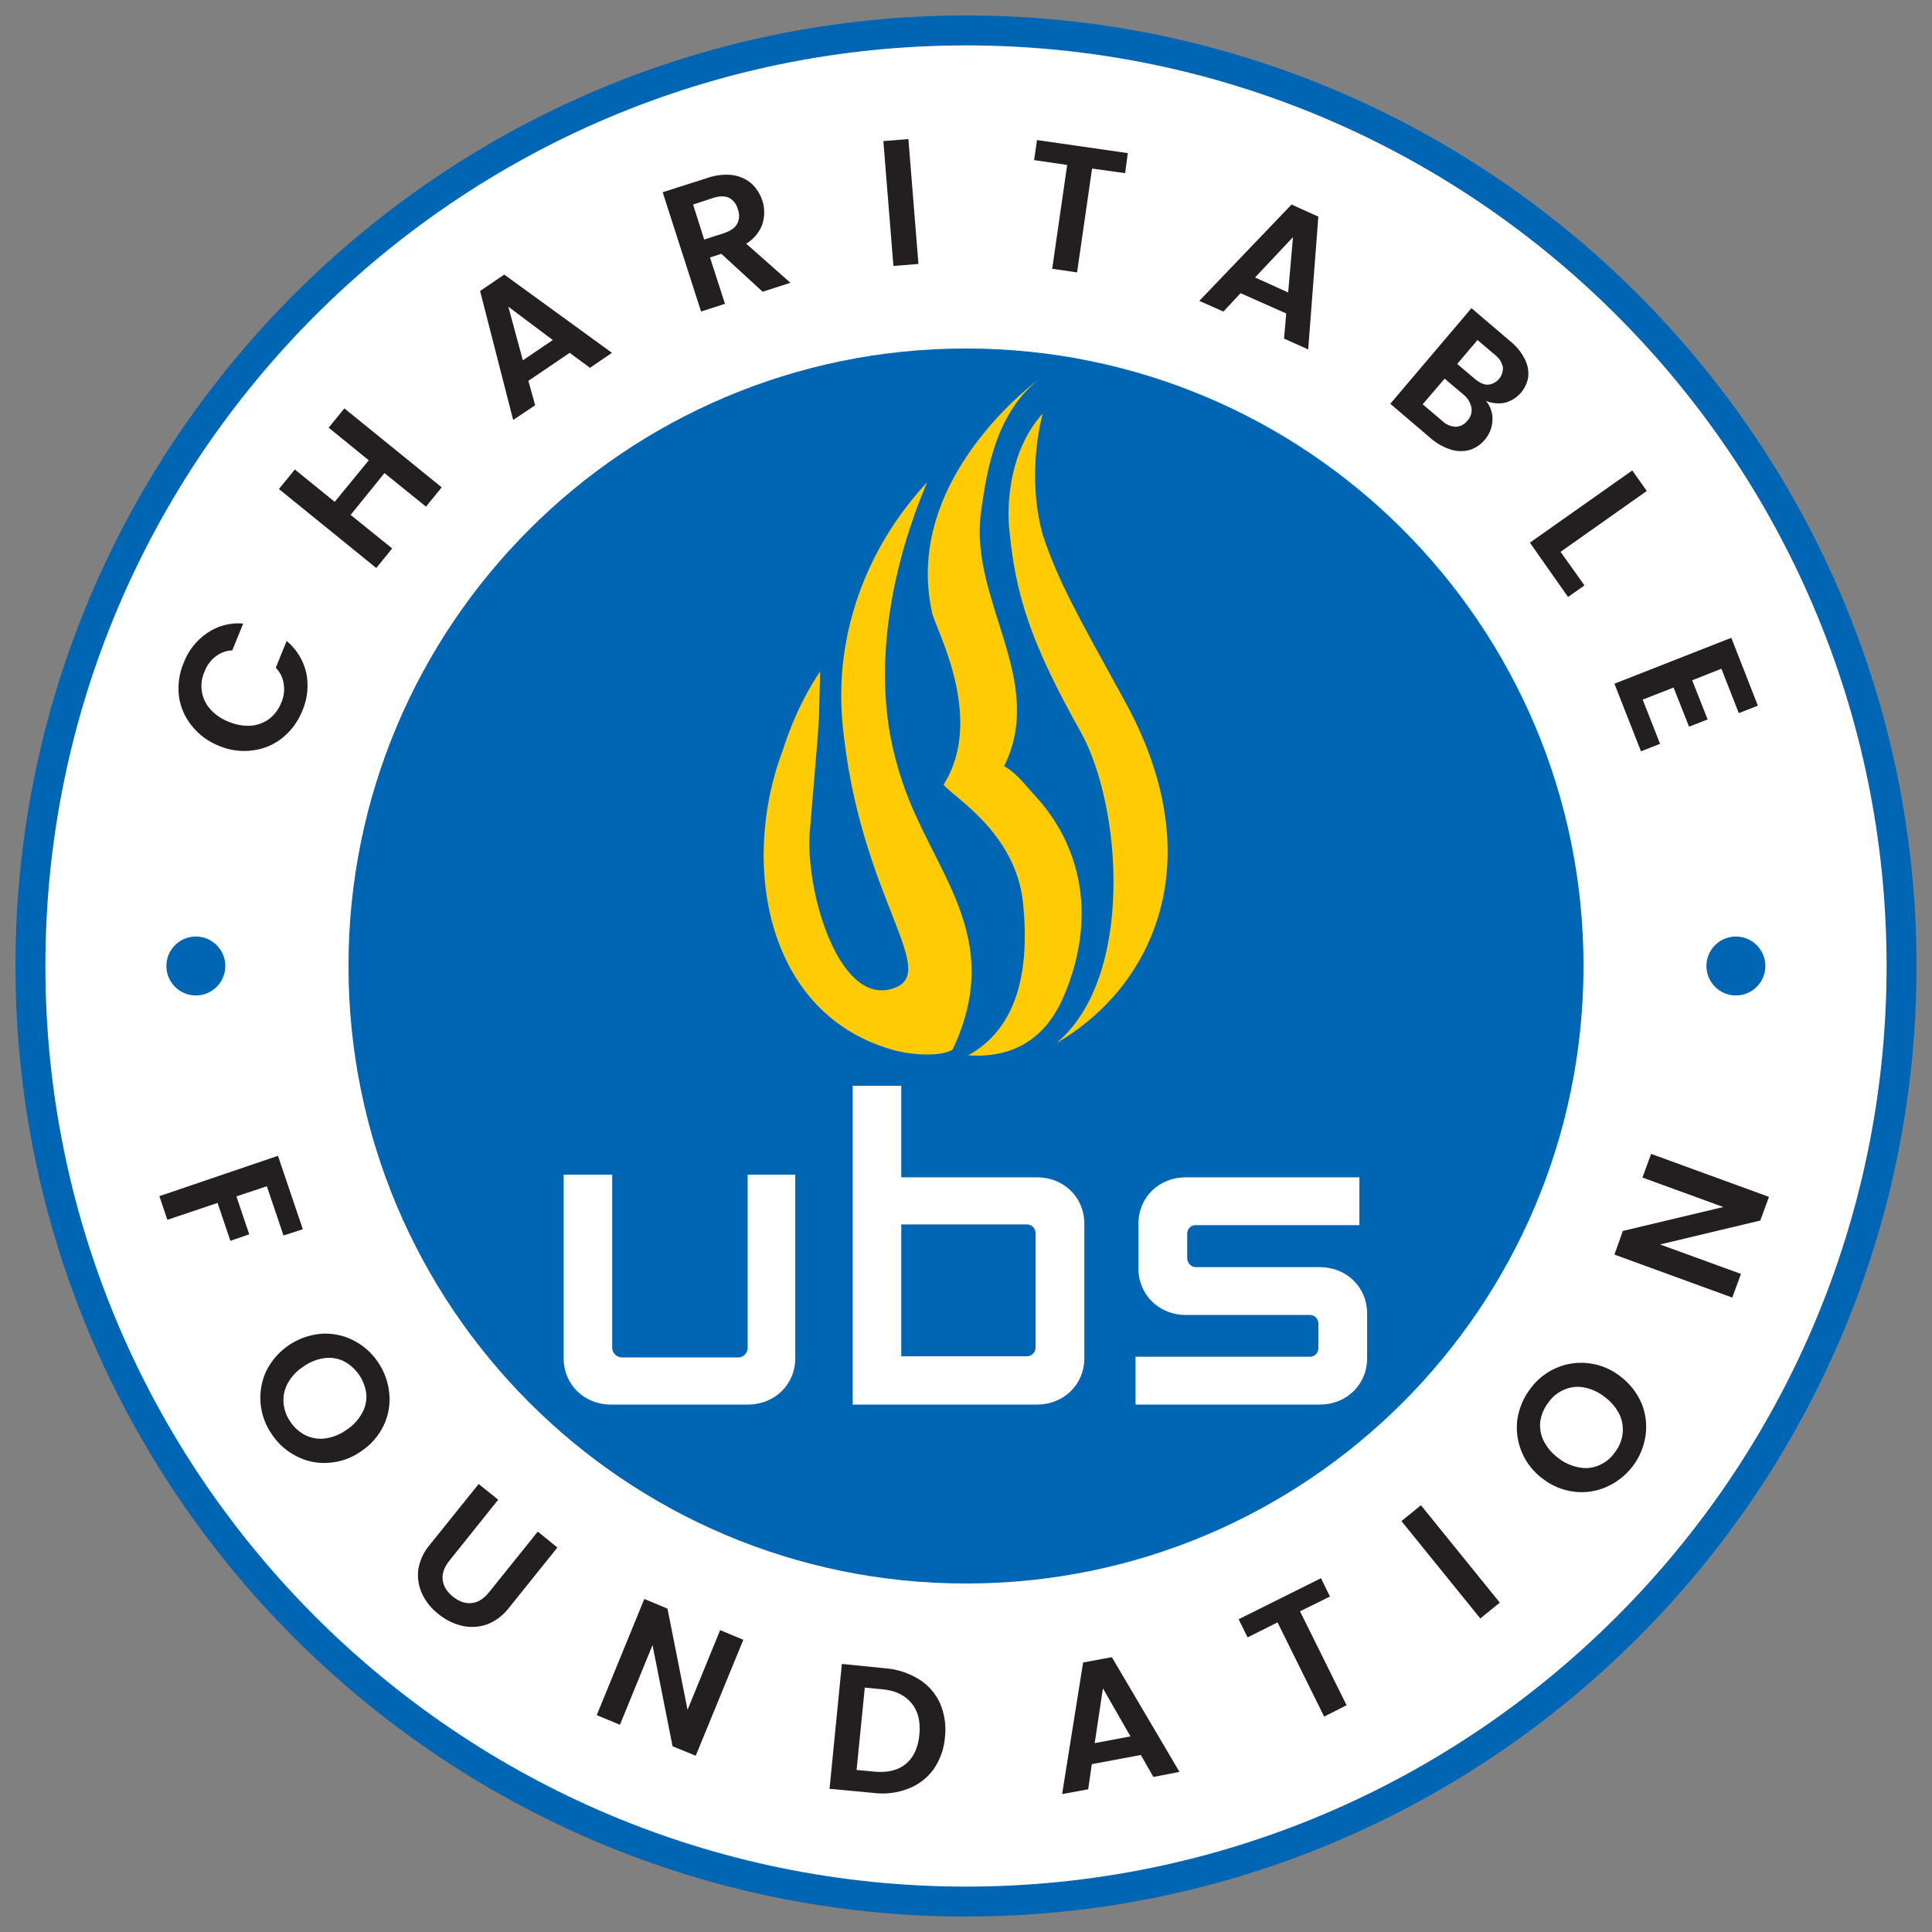<svg xmlns="http://www.w3.org/2000/svg" width="250" height="250" viewBox="0 0 250 250" fill="none"><rect x="0" y="0" width="250" height="250" fill="#808080" stroke="none"/><mask id="mask0_130_341" style="mask-type:luminance" maskUnits="userSpaceOnUse" x="0" y="0" width="250" height="250"><path d="M250 0H0V250H250V0Z" fill="white"></path></mask><g mask="url(#mask0_130_341)"><path d="M246.062 125C246.062 191.875 191.874 246.063 124.999 246.063C58.124 246.063 3.937 191.875 3.937 125C3.937 58.125 58.124 3.938 124.999 3.938C191.874 3.938 246.062 58.125 246.062 125Z" fill="white"></path><path d="M124.999 248C57.187 248 1.999 192.813 1.999 125C1.999 57.188 57.187 2 124.999 2C192.812 2 247.999 57.188 247.999 125C247.999 192.813 192.812 248 124.999 248ZM124.999 5.875C59.312 5.875 5.874 59.312 5.874 125C5.874 190.688 59.312 244.125 124.999 244.125C190.687 244.125 244.124 190.688 244.124 125C244.124 59.312 190.687 5.875 124.999 5.875Z" fill="#0066B3"></path><path d="M25.343 128.813C24.589 128.813 23.852 128.589 23.225 128.17C22.598 127.751 22.109 127.156 21.821 126.459C21.532 125.762 21.456 124.996 21.604 124.256C21.751 123.517 22.114 122.837 22.647 122.304C23.18 121.771 23.86 121.408 24.599 121.261C25.338 121.114 26.105 121.189 26.802 121.478C27.498 121.766 28.094 122.255 28.513 122.882C28.932 123.509 29.155 124.246 29.155 125C29.155 126.011 28.754 126.981 28.039 127.696C27.324 128.411 26.354 128.813 25.343 128.813Z" fill="#0066B3"></path><path d="M224.624 128.813C223.869 128.813 223.132 128.589 222.505 128.17C221.878 127.751 221.39 127.156 221.101 126.459C220.813 125.762 220.738 124.996 220.884 124.256C221.032 123.517 221.394 122.837 221.928 122.304C222.461 121.771 223.14 121.408 223.88 121.261C224.619 121.114 225.386 121.189 226.082 121.478C226.78 121.766 227.374 122.255 227.794 122.882C228.213 123.509 228.436 124.246 228.436 125C228.436 126.011 228.034 126.981 227.319 127.696C226.605 128.411 225.634 128.813 224.624 128.813Z" fill="#0066B3"></path><path d="M24.811 93.906C23.917 92.813 23.344 91.494 23.155 90.094C22.983 88.639 23.187 87.165 23.749 85.813C24.343 84.226 25.413 82.862 26.811 81.906C28.174 80.97 29.821 80.539 31.468 80.688L30.061 84.156C29.265 84.188 28.498 84.472 27.874 84.969C27.231 85.468 26.743 86.14 26.468 86.906C26.105 87.704 25.982 88.59 26.116 89.456C26.249 90.322 26.632 91.13 27.218 91.781C27.88 92.506 28.704 93.063 29.624 93.406C30.521 93.79 31.494 93.962 32.468 93.906C33.339 93.838 34.174 93.524 34.874 93C35.56 92.449 36.088 91.727 36.405 90.906C36.733 90.16 36.842 89.337 36.718 88.531C36.617 87.729 36.254 86.982 35.687 86.406L37.093 82.938C38.358 83.992 39.246 85.428 39.624 87.031C39.968 88.689 39.794 90.413 39.124 91.969C38.583 93.335 37.701 94.54 36.562 95.469C35.466 96.354 34.146 96.916 32.749 97.094C31.267 97.305 29.755 97.111 28.374 96.531C26.974 95.989 25.744 95.083 24.811 93.906Z" fill="#231F20"></path><path d="M44.562 52.844L57.155 63.062L55.124 65.562L49.749 61.219L45.374 66.625L50.749 70.969L48.687 73.5L36.093 63.281L38.155 60.75L43.312 64.938L47.718 59.562L42.53 55.344L44.562 52.844Z" fill="#231F20"></path><path d="M73.718 45.656L68.374 49.281L69.249 52.438L66.405 54.344L62.124 37.656L65.249 35.531L79.186 45.656L76.343 47.594L73.718 45.656ZM71.53 44L65.78 39.688L67.655 46.625L71.53 44Z" fill="#231F20"></path><path d="M98.686 37.75L93.343 32.844L91.874 33.313L93.811 39.313L90.718 40.313L85.749 24.875L91.53 23.031C92.581 22.657 93.704 22.528 94.811 22.656C95.71 22.787 96.554 23.166 97.249 23.75C97.893 24.363 98.376 25.125 98.655 25.969C98.967 26.955 98.967 28.014 98.655 29C98.269 30.059 97.53 30.953 96.561 31.531L102.28 36.594L98.686 37.75ZM91.124 31L93.718 30.156C94.572 29.865 95.134 29.458 95.405 28.938C95.548 28.647 95.628 28.33 95.638 28.007C95.649 27.684 95.591 27.362 95.468 27.063C95.391 26.754 95.252 26.464 95.059 26.211C94.865 25.958 94.621 25.748 94.343 25.594C93.78 25.344 93.093 25.344 92.249 25.625L89.686 26.469L91.124 31Z" fill="#231F20"></path><path d="M117.546 17.994L114.307 18.255L115.607 34.415L118.846 34.154L117.546 17.994Z" fill="#231F20"></path><path d="M145.937 19.813L145.593 22.406L141.312 21.813L139.374 35.25L136.155 34.781L138.093 21.344L133.812 20.719L134.187 18.125L145.937 19.813Z" fill="#231F20"></path><path d="M166.437 40.562L160.53 37.938L158.312 40.312L155.187 38.938L167.124 26.469L170.593 28.031L169.28 45.219L166.155 43.812L166.437 40.562ZM166.687 37.844L167.312 30.688L162.405 35.906L166.687 37.844Z" fill="#231F20"></path><path d="M193.124 54.375C193.091 55.294 192.75 56.174 192.155 56.875C191.645 57.507 190.961 57.974 190.187 58.219C189.398 58.442 188.562 58.431 187.78 58.188C186.839 57.898 185.967 57.42 185.218 56.781L179.905 52.25L190.405 39.875L195.499 44.219C196.254 44.833 196.872 45.6 197.312 46.469C197.679 47.181 197.831 47.984 197.749 48.781C197.625 49.578 197.268 50.321 196.723 50.916C196.178 51.511 195.47 51.931 194.687 52.125C193.877 52.273 193.042 52.186 192.28 51.875C192.868 52.571 193.17 53.465 193.124 54.375ZM188.343 55.219C188.641 55.218 188.935 55.146 189.202 55.011C189.467 54.875 189.698 54.678 189.874 54.438C190.088 54.217 190.248 53.95 190.34 53.657C190.432 53.364 190.454 53.053 190.405 52.75C190.269 52.084 189.904 51.487 189.374 51.062L186.937 49L184.093 52.312L186.593 54.438C187.059 54.907 187.683 55.185 188.343 55.219ZM188.562 47.094L190.812 49C191.405 49.5 191.968 49.781 192.499 49.781C192.781 49.762 193.057 49.686 193.309 49.558C193.562 49.431 193.786 49.254 193.969 49.039C194.153 48.824 194.291 48.574 194.377 48.304C194.463 48.034 194.493 47.75 194.468 47.469C194.317 46.843 193.952 46.29 193.437 45.906L191.187 44L188.562 47.094Z" fill="#231F20"></path><path d="M201.937 71.406L205.03 75.75L202.905 77.25L197.968 70.219L211.218 60.875L213.093 63.531L201.937 71.406Z" fill="#231F20"></path><path d="M222.749 86.531L218.968 88.031L220.968 93.094L218.562 94.031L216.562 88.969L212.562 90.531L214.812 96.25L212.343 97.219L208.905 88.469L224.03 82.531L227.468 91.312L224.999 92.281L222.749 86.531Z" fill="#231F20"></path><path d="M39.187 159.062L36.687 159.875L34.53 153.5L30.593 154.812L32.249 159.719L29.811 160.562L28.155 155.656L21.655 157.844L20.624 154.781L35.968 149.562L39.187 159.062Z" fill="#231F20"></path><path d="M33.717 181.594C33.594 180.17 33.842 178.738 34.436 177.438C35.102 176.094 36.101 174.944 37.337 174.096C38.573 173.248 40.006 172.731 41.498 172.594C42.932 172.483 44.368 172.764 45.655 173.406C46.969 174.053 48.09 175.033 48.905 176.25C49.733 177.457 50.239 178.855 50.373 180.313C50.512 181.727 50.264 183.153 49.655 184.438C49.008 185.796 48.003 186.951 46.748 187.781C45.528 188.656 44.09 189.175 42.592 189.281C41.158 189.407 39.718 189.125 38.436 188.469C37.132 187.834 36.021 186.863 35.217 185.656C34.366 184.459 33.848 183.057 33.717 181.594ZM39.592 185.75C40.391 186.125 41.282 186.256 42.155 186.125C43.137 185.969 44.069 185.584 44.873 185C45.693 184.462 46.368 183.733 46.842 182.875C47.271 182.126 47.467 181.267 47.405 180.406C47.3 179.508 46.978 178.648 46.466 177.902C45.954 177.156 45.268 176.546 44.467 176.125C43.68 175.749 42.798 175.618 41.936 175.75C40.964 175.889 40.041 176.265 39.248 176.844C38.414 177.373 37.726 178.104 37.248 178.969C36.82 179.741 36.625 180.62 36.686 181.5C36.757 182.4 37.07 183.264 37.592 184C38.091 184.751 38.782 185.355 39.592 185.75Z" fill="#231F20"></path><path d="M64.468 194.062L58.187 201.906C57.5 202.75 57.187 203.594 57.281 204.406C57.375 205.219 57.781 205.937 58.593 206.594C59.406 207.25 60.25 207.531 61.062 207.437C61.875 207.344 62.625 206.875 63.312 206L69.593 198.187L72.125 200.25L65.875 208.031C65.133 209.021 64.125 209.779 62.968 210.219C61.941 210.565 60.837 210.619 59.781 210.375C58.655 210.11 57.606 209.585 56.718 208.844C55.825 208.157 55.108 207.268 54.625 206.25C54.165 205.266 53.992 204.172 54.125 203.094C54.324 201.89 54.855 200.764 55.656 199.844L61.937 192.031L64.468 194.062Z" fill="#231F20"></path><path d="M90.03 227.188L87.03 225.969L84.436 212.875L80.218 223.187L77.218 221.937L83.374 206.906L86.374 208.156L88.968 221.25L93.186 210.937L96.186 212.187L90.03 227.188Z" fill="#231F20"></path><path d="M118.937 217.312C120.132 218.062 121.079 219.15 121.655 220.437C122.235 221.808 122.45 223.304 122.28 224.781C122.165 226.271 121.658 227.706 120.812 228.938C119.994 230.069 118.865 230.937 117.562 231.437C116.114 232.012 114.543 232.206 112.999 232L107.343 231.469L108.937 215.312L114.562 215.875C116.114 215.996 117.615 216.49 118.937 217.312ZM117.218 228.25C118.218 227.406 118.812 226.156 118.968 224.469C119.124 222.781 118.812 221.437 117.968 220.406C117.124 219.375 115.874 218.75 114.187 218.594L111.905 218.375L110.843 229.031L113.124 229.25C114.843 229.406 116.187 229.094 117.218 228.25Z" fill="#231F20"></path><path d="M147.624 227.094L141.28 228.281L140.812 231.531L137.437 232.156L140.155 215.125L143.874 214.438L152.624 229.281L149.249 229.938L147.624 227.094ZM146.28 224.687L142.718 218.469L141.655 225.562L146.28 224.687Z" fill="#231F20"></path><path d="M170.938 204.219L172.094 206.594L168.219 208.5L174.25 220.656L171.344 222.125L165.313 209.937L161.438 211.875L160.281 209.531L170.938 204.219Z" fill="#231F20"></path><path d="M183.871 194.781L181.346 196.826L191.549 209.425L194.074 207.38L183.871 194.781Z" fill="#231F20"></path><path d="M207.874 192.406C206.571 192.987 205.134 193.203 203.718 193.031C202.225 192.852 200.81 192.269 199.624 191.344C198.445 190.476 197.519 189.308 196.942 187.962C196.365 186.616 196.158 185.14 196.343 183.688C196.561 182.234 197.141 180.858 198.031 179.688C198.897 178.508 200.062 177.581 201.406 177C202.723 176.43 204.169 176.225 205.593 176.406C207.077 176.583 208.483 177.167 209.656 178.094C210.86 178.99 211.808 180.186 212.406 181.563C212.953 182.886 213.139 184.332 212.937 185.75C212.731 187.199 212.156 188.571 211.27 189.736C210.385 190.9 209.216 191.82 207.874 192.406ZM209.968 185.5C210.068 184.632 209.916 183.753 209.531 182.969C209.078 182.09 208.424 181.33 207.624 180.75C206.85 180.137 205.938 179.718 204.968 179.531C204.115 179.368 203.233 179.466 202.437 179.813C201.601 180.149 200.883 180.725 200.374 181.469C199.817 182.177 199.451 183.016 199.312 183.906C199.207 184.775 199.359 185.655 199.749 186.438C200.191 187.314 200.834 188.074 201.624 188.656C202.399 189.27 203.31 189.688 204.281 189.875C205.15 190.061 206.056 189.974 206.874 189.625C207.706 189.281 208.422 188.706 208.937 187.969C209.503 187.258 209.862 186.403 209.968 185.5Z" fill="#231F20"></path><path d="M228.905 154.875L227.78 157.937L214.812 161.031L225.28 164.844L224.155 167.906L208.905 162.344L209.999 159.281L222.999 156.188L212.53 152.375L213.655 149.312L228.905 154.875Z" fill="#231F20"></path><path d="M204.905 125C204.905 169.125 169.124 204.906 124.999 204.906C80.874 204.906 45.093 169.125 45.093 125C45.093 80.875 80.874 45.094 124.999 45.094C169.124 45.094 204.905 80.875 204.905 125Z" fill="#0066B3"></path><path d="M96.78 181.75H79.03C75.593 181.75 72.936 179.156 72.936 175.75V152H79.218V174.344C79.213 174.52 79.245 174.695 79.311 174.859C79.378 175.022 79.477 175.17 79.603 175.293C79.729 175.416 79.88 175.512 80.045 175.575C80.209 175.637 80.385 175.665 80.561 175.656H95.405C95.583 175.67 95.761 175.645 95.928 175.585C96.095 175.524 96.247 175.428 96.374 175.304C96.501 175.18 96.601 175.03 96.665 174.864C96.73 174.699 96.758 174.521 96.749 174.344V152H102.905V175.75C102.905 179.156 100.249 181.75 96.78 181.75Z" fill="white"></path><path d="M140.312 158.344V175.75C140.312 179.156 137.655 181.75 134.187 181.75H110.343V140.5H116.624V152.344H134.187C137.655 152.344 140.312 154.937 140.312 158.344ZM132.812 175.5C132.967 175.509 133.123 175.485 133.269 175.43C133.415 175.376 133.548 175.291 133.659 175.183C133.771 175.074 133.859 174.943 133.917 174.799C133.976 174.655 134.004 174.5 133.999 174.344V159.625C134.008 159.467 133.984 159.308 133.927 159.16C133.87 159.012 133.783 158.877 133.671 158.765C133.559 158.653 133.425 158.566 133.276 158.509C133.128 158.453 132.97 158.428 132.812 158.438H116.624V175.5H132.812Z" fill="white"></path><path d="M176.905 169.969V175.75C176.905 179.156 174.249 181.75 170.78 181.75H146.937V175.562H169.405C169.562 175.576 169.72 175.556 169.868 175.503C170.016 175.45 170.151 175.366 170.264 175.257C170.377 175.147 170.465 175.014 170.521 174.867C170.578 174.721 170.602 174.563 170.593 174.406V171.313C170.602 171.155 170.578 170.998 170.521 170.851C170.465 170.705 170.377 170.572 170.264 170.462C170.151 170.352 170.016 170.268 169.868 170.215C169.72 170.163 169.562 170.143 169.405 170.156H153.437C149.968 170.156 147.312 167.531 147.312 164.156V158.344C147.312 154.937 149.968 152.344 153.437 152.344H175.905V158.531H154.812C154.655 158.518 154.497 158.538 154.349 158.59C154.2 158.643 154.065 158.727 153.953 158.837C153.84 158.947 153.752 159.08 153.696 159.226C153.639 159.373 153.614 159.53 153.624 159.688V162.781C153.62 162.938 153.648 163.095 153.706 163.241C153.764 163.387 153.851 163.519 153.962 163.631C154.073 163.742 154.206 163.829 154.352 163.887C154.498 163.945 154.654 163.973 154.812 163.969H170.78C174.249 163.969 176.905 166.562 176.905 169.969Z" fill="white"></path><path d="M115.968 135.969C98.999 131.531 95.749 111.594 101.312 97.031C103.249 90.844 106.124 86.906 106.124 86.906C106.124 86.906 106.03 91.094 105.968 92.938C105.905 94.781 104.968 105.156 104.749 108.125C104.405 116.156 108.655 129.563 115.093 128.031C122.405 126.313 111.093 116.469 108.999 93.375C108.03 82.312 111.874 71.125 119.968 62.406C115.624 72.656 113.28 84.438 115.187 95.125C115.561 97.126 116.073 99.1 116.718 101.031C120.593 112.844 130.249 121.062 123.249 135.844C121.687 136.75 118.155 136.531 115.968 135.969Z" fill="#FFCB05"></path><path d="M120.655 79.469C121.374 81.938 127.405 93.188 122.093 101.531C123.187 103.031 131.437 107.687 132.374 116.812C133.405 126.844 130.999 133.406 125.28 136.563C130.78 136.938 135.062 134.687 137.499 129.25C141.53 120.156 140.78 110.469 133.999 103.031C132.624 101.563 131.718 100.188 129.937 99.125C135.405 88.062 125.53 77.812 126.905 66.594C127.718 60.281 129.03 53.344 134.499 49.031C134.499 49.031 116.593 61.906 120.655 79.469Z" fill="#FFCB05"></path><path d="M145.561 90.75C139.186 79.156 136.968 75.281 134.936 69.219C132.686 61.125 134.936 53.5 134.936 53.5C130.718 58.156 130.249 64.906 130.593 68.438C131.405 76.969 133.311 83.062 139.811 94.656C145.186 104.25 146.843 126.469 136.718 134.969C149.343 127.625 156.843 111.25 145.561 90.75Z" fill="#FFCB05"></path></g></svg>